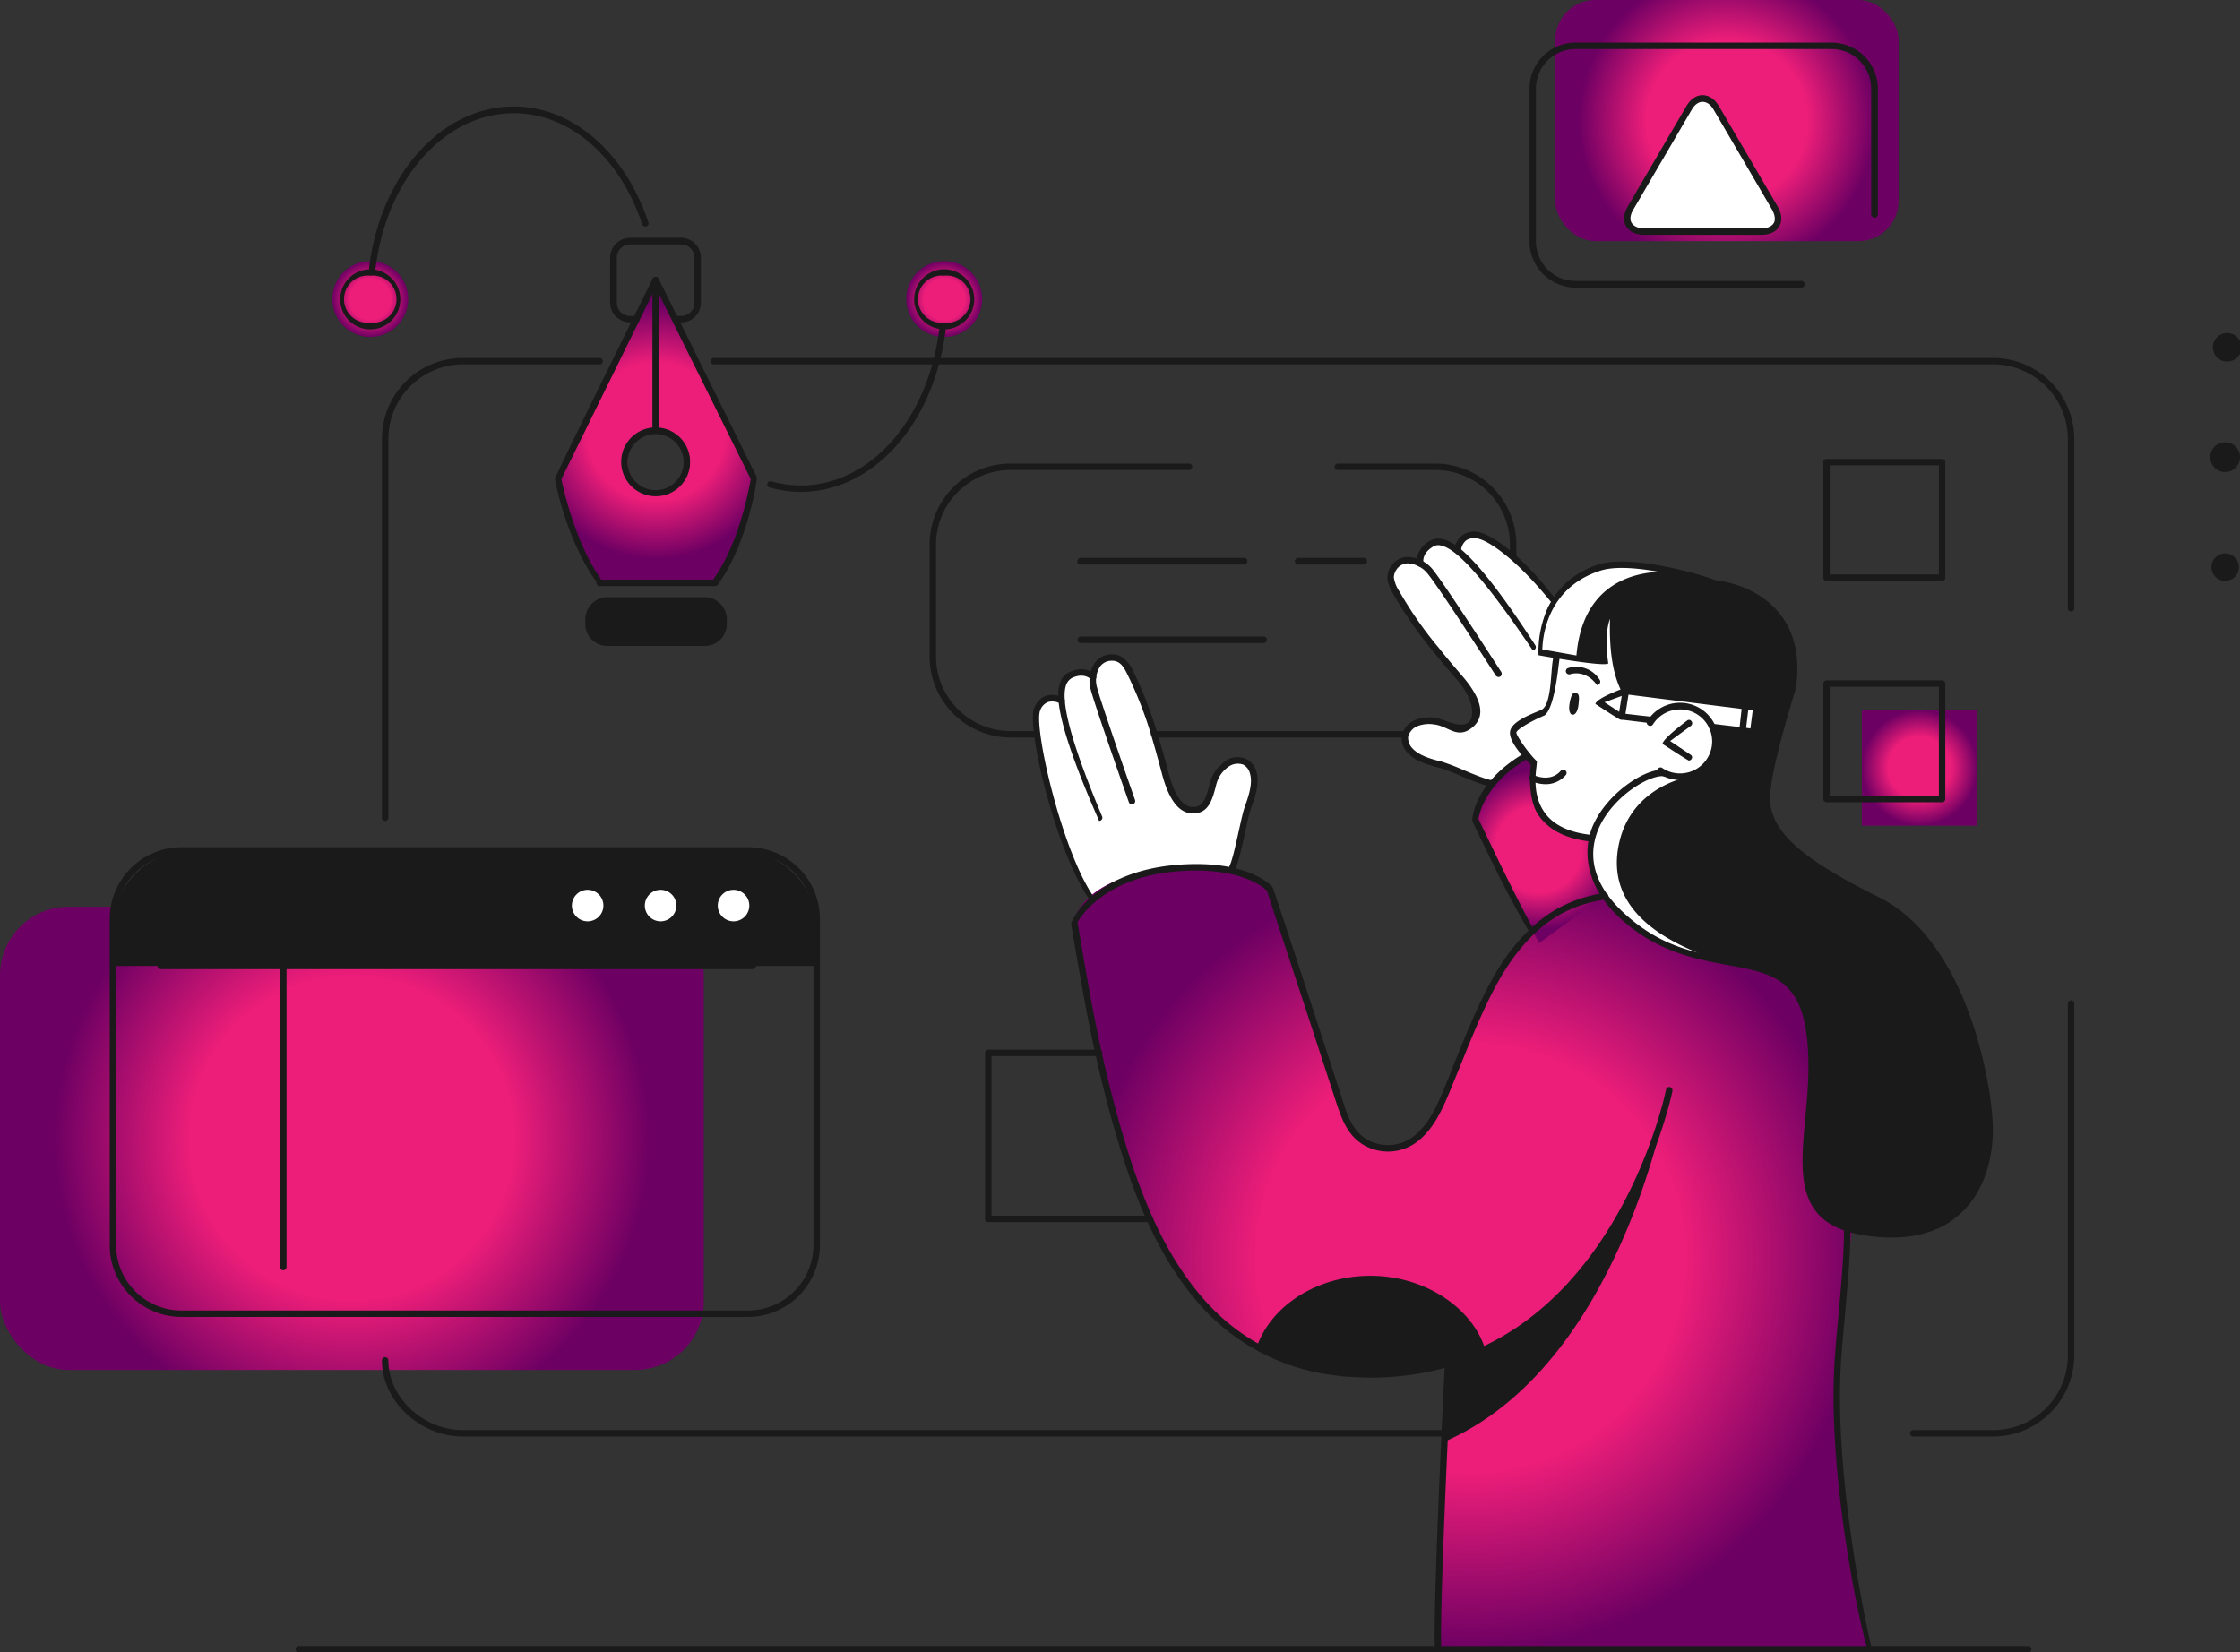 <svg xmlns="http://www.w3.org/2000/svg" xmlns:xlink="http://www.w3.org/1999/xlink" viewBox="0 0 767.7 566.4"><rect x="0" y="0" width="767.7" height="566.4" fill="#333333" stroke="none"/><defs><radialGradient id="a" cx="591.85" cy="41.33" r="50.86" gradientUnits="userSpaceOnUse"><stop offset="0" stop-color="#ed1e79"/><stop offset="0.54" stop-color="#ed1e79"/><stop offset="1" stop-color="#6d0063"/></radialGradient><radialGradient id="b" cx="120.59" cy="390.2" r="102.09" xlink:href="#a"/><radialGradient id="c" cx="523.4" cy="439.23" r="135.01" xlink:href="#a"/><radialGradient id="d" cx="546.56" cy="299.1" r="27.42" xlink:href="#a"/><radialGradient id="e" cx="244.15" cy="155.96" r="43.68" xlink:href="#a"/><radialGradient id="f" cx="146.21" cy="110.56" r="13.03" xlink:href="#a"/><radialGradient id="g" cx="342.91" cy="110.56" r="13.03" xlink:href="#a"/><radialGradient id="h" cx="657.9" cy="263.18" r="19.81" xlink:href="#a"/></defs><rect x="533" width="117.7" height="82.66" rx="13.8" fill="url(#a)"/><path d="M552.8,232.8l-.4,4.2s-3.4-.4-4,4.7-1.6,12.1-1.6,12.1-9.6,2.9-8.9,5.3,6.1,10.3,6.1,10.3-5.7,24,20.8,26c0,0,4.6-18.4,24.3-22.4,0,0,12.9,5.5,16.8-5.4s-5.5-17.4-9-17.4-10,2.2-10,2.2-10.1-.4-12.9-13.3a76.8,76.8,0,0,1-1.7-22.6,17.6,17.6,0,0,0-3.2,9.1,54.1,54.1,0,0,0,.3,9.6Z" transform="translate(-19.3 -8)" fill="#fff"/><path d="M551.4,213.8s-12.4-15.7-18-19.2-11.7-4.7-14.5,1.2c0,0-5.3-3.5-8.8-1.5A8.5,8.5,0,0,0,506,200s-6.1-1.1-8.8,2.4.4,9.2,4.7,15.3,14.2,19.8,17,22.4,10.3,11.5,5.4,15.3-9.4-.2-14.9-.3-7.7,2.8-8.6,5.9,4.5,7.6,12,9.1,16.5,6.5,16.5,6.5L543,266.1l16.5-21.3-6.2-12.7-6.5-.7S547.4,218.1,551.4,213.8Z" transform="translate(-19.3 -8)" fill="#fff"/><path d="M441.3,305.9s4.6-14.4,5.5-20.7,4.9-15.6-3.5-16.6-8.2,8.9-9.1,11.2-2.5,6.7-7.3,5.8-6.9-8.4-9.5-17.4-6.9-21.5-9-25.9-3.5-8.8-9.4-8.1-5.4,5.6-5.4,5.6-4.9-1.9-7.5-.3-3,8.2-3,8.2-2-1.4-5.6.1-3.2,9.2-2.7,12.6a160.3,160.3,0,0,0,4.1,19.4c2.3,8.1,10.4,31.4,15,36.7,0,0,8.9-8.1,20.3-10.1S441.3,305.9,441.3,305.9Z" transform="translate(-19.3 -8)" fill="#fff"/><rect y="310.8" width="241.2" height="158.78" rx="23.5" fill="url(#b)"/><path d="M272.5,299.5H84.7A26.8,26.8,0,0,0,58,326.2v12.9H299.2V326.2A26.8,26.8,0,0,0,272.5,299.5Z" transform="translate(-19.3 -8)" fill="#1a1a1a"/><path d="M569.4,315.2a53.8,53.8,0,0,0-39.1,31.5c-12.2,27.9-19.5,56.3-34.2,54.9s-14.7-6.8-22.6-31l-19-57.9s-8.7-10.4-37.1-6.7-30,17.9-30,17.9,10.9,64.4,19.5,85.3c0,0,15.5,48.7,44.6,61.2s44.4,9.5,64.1,5.3v5.8s-4,86.8-3.5,91.8H659.4s-9.8-55.2-10.2-78.8c-.4-28.4,4.9-65,4.9-65A15.5,15.5,0,0,1,639.8,418c-4.2-14,0-27.8.2-37.2s2.7-30.4-10.3-37.5-21.1-3.8-34.9-9.8S569.9,318.8,569.4,315.2Z" transform="translate(-19.3 -8)" fill="url(#c)"/><path d="M541.8,266.9s-14.7,8.2-16.9,21.9l21.9,42.5,21.4-15.8s-4.7-6.9-3.4-20.1c0,0-13-.5-18.2-9.6s-1.1-16.5-1.1-16.5Z" transform="translate(-19.3 -8)" fill="url(#d)"/><path d="M244,104.1,210.6,172s5.9,27.1,14.2,35.8h39.6s12.8-19.3,13.3-35.8Zm0,72.9a10.7,10.7,0,0,1,0-21.3,10.7,10.7,0,1,1,0,21.3Z" transform="translate(-19.3 -8)" fill="url(#e)"/><rect x="201.7" y="205.8" width="46.7" height="14.47" rx="6.4" fill="#1a1a1a"/><path d="M159.2,110.6a13,13,0,1,1-13-13.1A13,13,0,0,1,159.2,110.6Z" transform="translate(-19.3 -8)" fill="url(#f)"/><path d="M355.9,110.6a13,13,0,1,1-13-13.1A13,13,0,0,1,355.9,110.6Z" transform="translate(-19.3 -8)" fill="url(#g)"/><path d="M589.1,273s-16.5,3.5-22.5,17.8.1,21.2,7,29.4,17.6,12.7,24.5,14.6,30.2,2.8,36,12,6.8,22.5,5.9,34-3.7,23.5-1,32.4,5.3,17.3,32.6,17.9,29.9-29.7,29.6-36.4-1.8-30.4-14.6-53.4-25.7-25.5-34.8-30.1-25.5-15.5-26.8-27.9c0,0-.8-8.1,3.1-19.1a157.4,157.4,0,0,0,6-21s.9-21.1-7.4-26.7-18.7-8-18.7-8-15.3-6.4-27.1-6.6-17.7.7-23.4,5.7-10.6,12.4-10.7,23.8l22,3.9s-2-14.2,3.5-18.8c0,0-3.2,32.7,14,35.2l1.7.6a8.7,8.7,0,0,1,8-2.1c5,1.1,13.4,6,10.8,14.9S593.2,276.2,589.1,273Z" transform="translate(-19.3 -8)" fill="#1a1a1a"/><path d="M576.5,244.9l-1,8.2,8.9,1.7s5.2-7.3,13-4.7,9.4,7.5,9.4,7.5l9.7.6.9-8.1Z" transform="translate(-19.3 -8)" fill="#fff"/><polygon points="598.4 242 601.7 242.3 600.6 251.3 597.6 250.6 598.4 242" fill="#fff"/><circle cx="220.8" cy="318.3" r="7.2" transform="translate(-139.1 495) rotate(-83.7)" fill="#fff"/><path d="M252.6,318.3a6.8,6.8,0,1,1-6.8-6.8A6.8,6.8,0,0,1,252.6,318.3Z" transform="translate(-19.3 -8)" fill="#fff"/><path d="M277.6,318.3a6.8,6.8,0,1,1-6.8-6.8A6.7,6.7,0,0,1,277.6,318.3Z" transform="translate(-19.3 -8)" fill="#fff"/><path d="M607.6,45.1c-2.6-4.5-6.9-4.5-9.5,0l-20,34.2c-2.6,4.4-.5,8.1,4.7,8.1h40.1c5.2,0,7.3-3.7,4.7-8.1Z" transform="translate(-19.3 -8)" fill="#fff"/><rect x="638.1" y="243.4" width="39.6" height="39.62" fill="url(#h)"/><path d="M590.7,384.5s-16.1,92-76.9,117.9l1.8-26.7s31.5-10.5,52.6-40.4S590.7,384.5,590.7,384.5Z" transform="translate(-19.3 -8)" fill="#1a1a1a"/><path d="M559.5,233.7c2.4-35.2,35.2-29.5,36.4-29.3a63.6,63.6,0,0,0-15-2.5c-11.8-.3-17.7.7-23.4,5.7s-10.6,12.4-10.7,23.8l11.3,2Z" transform="translate(-19.3 -8)" fill="#fff"/><path d="M574.3,296.6c4.5-19.3,23.8-22.3,23.8-22.3-3.8.5-7.1.1-9-1.3,0,0-16.5,3.5-22.5,17.8s.1,21.2,7,29.4,17.6,12.7,24.5,14.6a67.1,67.1,0,0,0,6.9,1.3C592.5,331.4,568.6,320.9,574.3,296.6Z" transform="translate(-19.3 -8)" fill="#fff"/><path d="M527.3,471.1s-21.1,10.1-42.4,8.1-33.4-8.8-33.4-8.8,5.9-23.7,37.9-23.9S527.3,471.1,527.3,471.1Z" transform="translate(-19.3 -8)" fill="#1a1a1a"/><path d="M620.2,260l-3.9-.4a1.1,1.1,0,0,1-.9-1.3,1,1,0,0,1,1.2-1l2.6.4.8-6.2-2.7-.3a1.2,1.2,0,0,1-1-1.2c.1-.7.6-1.2,1.3-1l3.7.4c1,1.3,0,9.6,0,9.6S620.5,260,620.2,260Z" transform="translate(-19.3 -8)" fill="#1a1a1a"/><path d="M616.5,259.6,606,258.3a1,1,0,0,1-.9-1.2,1,1,0,0,1,1.2-1l9.2,1.1.7-6.2-39.6-5-7.4,2.7,5.8,3.8,10.3,1.2a1.1,1.1,0,0,1,1,1.2,1.1,1.1,0,0,1-1.2,1l-10.6-1.3c-.5-.1-8.4-5.3-8.4-5.3.2-2,10-5.5,10-5.5l41.5,5.2a1.2,1.2,0,0,1,1,1.2l-1,8.4C617,259.5,616.7,259.6,616.5,259.6Z" transform="translate(-19.3 -8)" fill="#1a1a1a"/><path d="M622.9,88.5H582.8c-2.9,0-5.1-1.1-6.2-2.9s-.9-4.4.6-6.9l20-34.2c1.4-2.5,3.4-3.9,5.6-3.9s4.3,1.4,5.7,3.9l20,34.2c1.5,2.5,1.7,5,.6,6.9S625.8,88.5,622.9,88.5ZM602.8,42.9c-1.3,0-2.7.9-3.7,2.7l-20,34.2c-1.1,1.8-1.3,3.5-.6,4.6s2.2,1.9,4.3,1.9h40.1c2.1,0,3.6-.7,4.3-1.8s.4-2.9-.6-4.7l-20-34.2C605.6,43.8,604.2,42.9,602.8,42.9Z" transform="translate(-19.3 -8)" fill="#1a1a1a"/><path d="M714.4,574.4H121.7a1.1,1.1,0,1,1,0-2.2H714.4a1.1,1.1,0,1,1,0,2.2Z" transform="translate(-19.3 -8)" fill="#1a1a1a"/><path d="M566.6,242.8c-3.9-5.4-8.9-3.8-9.1-3.7a1.2,1.2,0,0,1-1.5-.7,1.1,1.1,0,0,1,.7-1.4,9.4,9.4,0,0,1,10.9,4.1,1.1,1.1,0,0,1-.4,1.5A.7.7,0,0,1,566.6,242.8Z" transform="translate(-19.3 -8)" fill="#1a1a1a"/><path d="M559.4,245.5c-.8-.2-1.5.1-2.1,3.2s.2,4.3,1,4.3,1.7-.9,2-3.5S560.6,245.8,559.4,245.5Z" transform="translate(-19.3 -8)" fill="#1a1a1a"/><path d="M595.1,275.4a14.3,14.3,0,0,1-7.6-2.4,1.2,1.2,0,0,1,1.3-1.9,10.7,10.7,0,0,0,6.2,2,11,11,0,0,0,11.1-10.9,11,11,0,0,0-20.3-5.9,1.1,1.1,0,0,1-1.6.3,1,1,0,0,1-.3-1.5,13.2,13.2,0,0,1,24.4,7.1A13.3,13.3,0,0,1,595.1,275.4Z" transform="translate(-19.3 -8)" fill="#1a1a1a"/><path d="M598.1,268.7c-.6-.2-9-5.7-9-5.7,0-1.8,8.4-8,8.4-8a1,1,0,0,1,1.5.2,1.1,1.1,0,0,1-.2,1.6l-7.1,5.2,7,4.7a1,1,0,0,1,.3,1.5A1.2,1.2,0,0,1,598.1,268.7Z" transform="translate(-19.3 -8)" fill="#1a1a1a"/><path d="M512.1,572.9a1.1,1.1,0,0,1-1.1-1.1c-.3-21.1,3.3-93.4,3.5-96.5a1.1,1.1,0,0,1,1.2-1,1,1,0,0,1,1,1.2c-.1,3-3.8,75.3-3.5,96.3a1.1,1.1,0,0,1-1.1,1.1Z" transform="translate(-19.3 -8)" fill="#1a1a1a"/><path d="M544,328.4c-7.6-12.8-12.8-23.7-19.4-37.5l-.7-1.6c-.1-1,.8-13.3,18.1-23.3a1.1,1.1,0,1,1,1.1,1.9c-14.8,8.6-16.8,19-17.1,20.8,7.2,15,12.4,25.9,19,38.1a1.1,1.1,0,0,1-.5,1.5Z" transform="translate(-19.3 -8)" fill="#1a1a1a"/><path d="M659.4,573.2c-1.2-1.5-14.1-57.4-11.3-99.2.3-4.7.8-9.8,1.3-15.3.9-10.2,1.9-20.7,1.9-29.8a1.1,1.1,0,0,1,1.1-1.1,1,1,0,0,1,1.1,1.2c0,9.1-1,19.7-1.9,30-.5,5.4-1,10.5-1.3,15.1-2.8,41.5,10,97.1,10.2,97.7a1.1,1.1,0,0,1-.9,1.3Z" transform="translate(-19.3 -8)" fill="#1a1a1a"/><path d="M489,480.2c-3,0-6.1-.2-9.3-.4l-3.3-.4a73.3,73.3,0,0,1-43-21.1c-17.7-18.1-26.5-43.2-32.7-65.2-6.8-24.1-10.1-43.7-14.3-68.4.3-1.9,8.2-17.7,35.6-20.2,24.8-2.2,33,7.1,33.4,7.5s23.8,72.4,23.8,72.4c1.8,5.8,3.6,11.3,8.8,14.3a14.4,14.4,0,0,0,16.4-1.7c4.6-3.9,7.2-9.6,9.7-15.5,1.2-2.9,2.4-5.9,3.5-8.8,3.9-9.5,7.8-19.4,12.8-28.5,7.1-13,15.9-21.9,26-26.4a46.6,46.6,0,0,1,12.8-3.7,1.1,1.1,0,0,1,1.3,1,1.1,1.1,0,0,1-1,1.2,45.7,45.7,0,0,0-12.2,3.5c-9.7,4.3-18.1,12.9-25,25.5-4.9,9-8.8,18.8-12.6,28.2l-3.6,8.8c-2.5,6-5.3,12.2-10.3,16.4a16.5,16.5,0,0,1-18.9,1.9c-6-3.4-7.9-9.5-9.9-15.5L468.8,360l-15.3-46.7c-1.1-1.1-9.4-8.5-31.3-6.6-24.1,2.2-32.4,15.3-33.6,17.4,4.2,24.9,7.5,44.4,14.2,68.3,6.2,21.9,14.8,46.6,32.2,64.3a71,71,0,0,0,41.7,20.5l3.2.4,9.1.3c81.4,0,101.1-95.4,101.3-96.4a1.1,1.1,0,0,1,1.3-.9,1.2,1.2,0,0,1,.9,1.3C592.3,383,572.2,480.2,489,480.2Z" transform="translate(-19.3 -8)" fill="#1a1a1a"/><path d="M564.8,296.5c-8.7-.9-14.8-4-18.3-9.2s-3-14.8-2.5-17.2c-1.8-1.7-7.3-7.3-7.2-11s7.3-6.3,10.6-7.7,3.3-10.2,3.9-15.8l.4-3a1,1,0,0,1,1.2-.9,1.1,1.1,0,0,1,1,1.2l-.4,3c-.3,2.4-1.6,14.8-4.8,17.3-5.1,2.2-9.6,4.9-9.7,5.9s4.3,7.3,7,9.8c.3,1.2-2.3,10.2,2.4,17.2,3,4.6,8.6,7.3,16.5,8.1a1.3,1.3,0,0,1,1,1.3A1.3,1.3,0,0,1,564.8,296.5Z" transform="translate(-19.3 -8)" fill="#1a1a1a"/><path d="M781.9,131.9a4.9,4.9,0,1,0,0-9.7,4.9,4.9,0,0,0,0,9.7Z" transform="translate(-19.3 -8)" fill="#1a1a1a"/><path d="M781.9,169.8a5.1,5.1,0,1,0-5.1-5.1A5.1,5.1,0,0,0,781.9,169.8Z" transform="translate(-19.3 -8)" fill="#1a1a1a"/><path d="M781.9,207.1a4.7,4.7,0,0,0,4.7-4.7,4.7,4.7,0,1,0-9.4,0A4.7,4.7,0,0,0,781.9,207.1Z" transform="translate(-19.3 -8)" fill="#1a1a1a"/><path d="M151.3,289.4a1.1,1.1,0,0,1-1.1-1.2V158.5A27.7,27.7,0,0,1,178,130.7h46.8a1.1,1.1,0,0,1,0,2.2H178a25.6,25.6,0,0,0-25.6,25.6V288.2A1.1,1.1,0,0,1,151.3,289.4Z" transform="translate(-19.3 -8)" fill="#1a1a1a"/><path d="M513.3,500.4H178c-14.8,0-27.8-12.2-27.8-26.1a1.1,1.1,0,1,1,2.2,0c0,12.7,11.9,23.9,25.6,23.9H513.3a1.1,1.1,0,1,1,0,2.2Z" transform="translate(-19.3 -8)" fill="#1a1a1a"/><path d="M702.4,500.4H675a1.1,1.1,0,0,1,0-2.2h27.4A25.6,25.6,0,0,0,728,472.6V352a1.1,1.1,0,0,1,2.2,0V472.6A27.9,27.9,0,0,1,702.4,500.4Z" transform="translate(-19.3 -8)" fill="#1a1a1a"/><path d="M729.1,217.6a1.1,1.1,0,0,1-1.1-1.1v-58a25.6,25.6,0,0,0-25.6-25.6H264a1.1,1.1,0,0,1,0-2.2H702.4a27.8,27.8,0,0,1,27.8,27.8v58A1.1,1.1,0,0,1,729.1,217.6Z" transform="translate(-19.3 -8)" fill="#1a1a1a"/><path d="M275.7,459.4H81.5a24.6,24.6,0,0,1-24.6-24.6V323a24.6,24.6,0,0,1,24.6-24.6H275.7A24.6,24.6,0,0,1,300.3,323V434.8A24.7,24.7,0,0,1,275.7,459.4ZM81.5,300.6A22.4,22.4,0,0,0,59.1,323V434.8a22.4,22.4,0,0,0,22.4,22.4H275.7a22.5,22.5,0,0,0,22.4-22.4V323a22.4,22.4,0,0,0-22.4-22.4Z" transform="translate(-19.3 -8)" fill="#1a1a1a"/><path d="M636.7,106.6H559.3a15.9,15.9,0,0,1-15.8-15.9V38.4a15.8,15.8,0,0,1,15.8-15.8H647a15.9,15.9,0,0,1,15.9,15.8v43a1.1,1.1,0,0,1-1.1,1.2,1.2,1.2,0,0,1-1.2-1.2v-43A13.6,13.6,0,0,0,647,24.8H559.3a13.6,13.6,0,0,0-13.6,13.6V90.7a13.6,13.6,0,0,0,13.6,13.6h77.4a1.1,1.1,0,0,1,1.1,1.1A1.1,1.1,0,0,1,636.7,106.6Z" transform="translate(-19.3 -8)" fill="#1a1a1a"/><path d="M277.3,340.2H74.4a1.1,1.1,0,1,1,0-2.2H277.3a1.1,1.1,0,0,1,0,2.2Z" transform="translate(-19.3 -8)" fill="#1a1a1a"/><path d="M270.8,325.9a7.6,7.6,0,1,1,7.6-7.6A7.6,7.6,0,0,1,270.8,325.9Zm0-12.9a5.4,5.4,0,1,0,5.3,5.3A5.4,5.4,0,0,0,270.8,313Z" transform="translate(-19.3 -8)" fill="#1a1a1a"/><path d="M245.8,325.9a7.6,7.6,0,1,1,7.6-7.6A7.6,7.6,0,0,1,245.8,325.9Zm0-12.9a5.4,5.4,0,1,0,5.3,5.3A5.4,5.4,0,0,0,245.8,313Z" transform="translate(-19.3 -8)" fill="#1a1a1a"/><path d="M220.8,325.9a7.6,7.6,0,1,1,7.5-7.6A7.6,7.6,0,0,1,220.8,325.9Zm0-12.9a5.4,5.4,0,1,0,5.3,5.3A5.4,5.4,0,0,0,220.8,313Z" transform="translate(-19.3 -8)" fill="#1a1a1a"/><path d="M224.8,208.9c-11.2-14.5-15.2-35.8-15.3-36.7S243,103.5,243,103.5a1.2,1.2,0,0,1,1.5-.5,1.3,1.3,0,0,1,.5,1.5l-33.3,67.7c.6,2.9,4.7,22.2,14,34.9a1.1,1.1,0,0,1-.2,1.6Z" transform="translate(-19.3 -8)" fill="#1a1a1a"/><path d="M264.7,208.5c-1.2-.6-1.3-1.3-1-1.8,9.1-12.7,12.4-31.7,12.9-34.5L243,104.5a1.1,1.1,0,0,1,.5-1.5,1.3,1.3,0,0,1,1.5.5l33.7,68.1c0,1.5-3.1,22.3-13.1,36.4A1.4,1.4,0,0,1,264.7,208.5Z" transform="translate(-19.3 -8)" fill="#1a1a1a"/><path d="M264.4,208.9H224.8a1.1,1.1,0,0,1,0-2.2h39.6a1.1,1.1,0,0,1,0,2.2Z" transform="translate(-19.3 -8)" fill="#1a1a1a"/><path d="M260.9,229.4H227.4a7.5,7.5,0,0,1-7.5-7.5v-1.7a7.6,7.6,0,0,1,7.5-7.5h33.5a7.6,7.6,0,0,1,7.5,7.5v1.7A7.5,7.5,0,0,1,260.9,229.4ZM227.4,215a5.2,5.2,0,0,0-5.3,5.2v1.7a5.3,5.3,0,0,0,5.3,5.3h33.5a5.3,5.3,0,0,0,5.3-5.3v-1.7a5.2,5.2,0,0,0-5.3-5.2Z" transform="translate(-19.3 -8)" fill="#1a1a1a"/><path d="M244,178.1a11.8,11.8,0,1,1,11.8-11.7A11.7,11.7,0,0,1,244,178.1Zm0-21.3a9.6,9.6,0,1,0,9.6,9.6A9.6,9.6,0,0,0,244,156.8Z" transform="translate(-19.3 -8)" fill="#1a1a1a"/><path d="M244,156a1.1,1.1,0,0,1-1.1-1.1V105.4a1.1,1.1,0,1,1,2.2,0v49.5A1.1,1.1,0,0,1,244,156Z" transform="translate(-19.3 -8)" fill="#1a1a1a"/><path d="M252.7,118.5H251a1.1,1.1,0,1,1,0-2.2h1.7a4.5,4.5,0,0,0,4.6-4.6V96.3a4.5,4.5,0,0,0-4.6-4.5H235.2a4.5,4.5,0,0,0-4.5,4.5v15.4a4.5,4.5,0,0,0,4.5,4.6h2.2a1.1,1.1,0,0,1,0,2.2h-2.2a6.8,6.8,0,0,1-6.8-6.8V96.3a6.9,6.9,0,0,1,6.8-6.8h17.5a6.8,6.8,0,0,1,6.8,6.8v15.4A6.7,6.7,0,0,1,252.7,118.5Z" transform="translate(-19.3 -8)" fill="#1a1a1a"/><path d="M146.9,101a1.1,1.1,0,0,1-1.1-1.3c4-31.9,24.8-55.2,49.6-55.2,20,0,38.1,15.6,46.1,39.7a1,1,0,0,1-.7,1.4,1.1,1.1,0,0,1-1.4-.7c-7.7-23.2-24.9-38.1-44-38.1-23.6,0-43.6,22.4-47.4,53.2A1.2,1.2,0,0,1,146.9,101Z" transform="translate(-19.3 -8)" fill="#1a1a1a"/><path d="M293.7,176.6a38.2,38.2,0,0,1-10.6-1.5,1.1,1.1,0,0,1-.8-1.4,1.1,1.1,0,0,1,1.4-.7,37.7,37.7,0,0,0,10,1.4c23.8,0,43.7-22.6,47.5-53.6a1,1,0,0,1,1.2-1,1.1,1.1,0,0,1,1,1.2C339.5,153.2,318.6,176.6,293.7,176.6Z" transform="translate(-19.3 -8)" fill="#1a1a1a"/><path d="M146.2,120.9a10.3,10.3,0,1,1,10.3-10.3A10.3,10.3,0,0,1,146.2,120.9Zm0-18.4a8.1,8.1,0,1,0,0,16.1,8.1,8.1,0,1,0,0-16.1Z" transform="translate(-19.3 -8)" fill="#1a1a1a"/><path d="M342.9,120.9a10.3,10.3,0,1,1,10.3-10.3A10.3,10.3,0,0,1,342.9,120.9Zm0-18.4a8.1,8.1,0,1,0,0,16.1,8.1,8.1,0,1,0,0-16.1Z" transform="translate(-19.3 -8)" fill="#1a1a1a"/><path d="M441.7,306.4c-1-.4-1.3-1-1-1.6,1-2.1,2.1-7.2,3.1-11.7s1.5-6.8,2.1-8.5c1.3-3.7,2.8-8,1.8-11.4a4.7,4.7,0,0,0-2.3-3.1,5.5,5.5,0,0,0-4.9.6,10.8,10.8,0,0,0-3.7,4.3,17,17,0,0,0-.9,2.9c-.9,3.3-2,7.8-5.9,8.7-5.7,1.3-9.8-3.2-12.5-13.5-.8-3-1.9-7.1-3.1-11.2a133.7,133.7,0,0,0-8.2-21.7c-1.1-2.3-1.9-3.9-3.2-4.9a4.4,4.4,0,0,0-2.9-.8,4.8,4.8,0,0,0-3.8,2,8.7,8.7,0,0,0-1,7.2c1.4,5.5,12.9,38.2,13,38.5a1.2,1.2,0,0,1-.7,1.5,1.1,1.1,0,0,1-1.4-.7c-.5-1.4-11.7-33.2-13.1-38.7a11.2,11.2,0,0,1,1.4-9.1,7,7,0,0,1,5.4-2.9,6.7,6.7,0,0,1,4.4,1.2,13.3,13.3,0,0,1,3.6,5,143.1,143.1,0,0,1,8.6,22.7c1.3,4.2,2.4,8.3,3.2,11.4,2.3,8.9,5.5,12.8,9.7,11.9,2.6-.7,3.6-4.2,4.3-7.1a17.7,17.7,0,0,1,1.2-3.5,13.3,13.3,0,0,1,4.4-5.1,7.4,7.4,0,0,1,7-.7,7,7,0,0,1,3.6,4.4c1.2,4.2-.5,8.9-1.9,12.7a82.1,82.1,0,0,0-2,8.4c-1.1,4.8-2.2,9.8-3.3,12.2A1.1,1.1,0,0,1,441.7,306.4Z" transform="translate(-19.3 -8)" fill="#1a1a1a"/><path d="M396,289.4c-15.3-34.8-14.9-43.9-13.2-47.8a5.7,5.7,0,0,1,3.4-3.4c5.5-2.3,8.4,1,8.6,1.2a1,1,0,0,1-.2,1.5,1,1,0,0,1-1.5-.1c-.1-.1-2.1-2.2-6-.6a4.3,4.3,0,0,0-2.3,2.3c-2.3,5.5,1.7,20.3,12.2,45.3a1.1,1.1,0,0,1-.6,1.5Z" transform="translate(-19.3 -8)" fill="#1a1a1a"/><path d="M393.6,317.6c-12-15.8-22.8-60.5-19.8-67.1a7.3,7.3,0,0,1,4.2-4.1,7.9,7.9,0,0,1,5.7.8,1.2,1.2,0,0,1,.4,1.6,1,1,0,0,1-1.5.3,5.8,5.8,0,0,0-4-.5,4.7,4.7,0,0,0-2.8,2.9c-2.4,5.4,7.5,48.9,18.7,64.4a1,1,0,0,1-.3,1.5C394.1,317.6,393.8,317.6,393.6,317.6Z" transform="translate(-19.3 -8)" fill="#1a1a1a"/><path d="M530.7,277.7c-2.7-.4-6.6-2-10.5-3.6a56.5,56.5,0,0,0-7.2-2.8c-3.8-1-8.9-2.3-11.6-5.6a7.4,7.4,0,0,1-1.7-5.4,7.6,7.6,0,0,1,4.6-5.5,13.5,13.5,0,0,1,6.6-.8,25.4,25.4,0,0,1,3.6,1c2.8,1,6.2,2.3,8.2.5s1.8-7.9-4.3-14.8c-3.1-3.5-5.4-6.3-7.6-9a142.9,142.9,0,0,1-13.5-19.2c-1.4-2.4-2.4-4.2-2.5-6.5a7,7,0,0,1,1.5-4.3,6.8,6.8,0,0,1,5.4-2.8,11.6,11.6,0,0,1,8.3,3.9c3.8,4.4,23,34.3,23.8,35.5a1.2,1.2,0,0,1-.3,1.6,1.2,1.2,0,0,1-1.6-.4c-.2-.3-19.9-31-23.6-35.2a9.4,9.4,0,0,0-6.5-3.2,4.7,4.7,0,0,0-3.8,2,5,5,0,0,0-1,2.8,11.5,11.5,0,0,0,1.9,4.8,132.2,132.2,0,0,0,13.7,19.6c2.1,2.7,4.4,5.4,7.5,9,7,8,8.4,14,4.1,17.8s-7.3,1.2-10.5,0a10.4,10.4,0,0,0-3-.8,10.9,10.9,0,0,0-5.6.6,5.3,5.3,0,0,0-3.2,3.7,5.1,5.1,0,0,0,1.2,3.6c2.3,2.8,6.8,4,10.4,4.9A72.9,72.9,0,0,1,521,272c3.6,1.5,7.7,3.2,9.9,3.5a1.1,1.1,0,0,1,.9,1.3A1.1,1.1,0,0,1,530.7,277.7Z" transform="translate(-19.3 -8)" fill="#1a1a1a"/><path d="M544.6,230.9C529,207.8,519,196.2,513.2,195a3.5,3.5,0,0,0-3.1.6c-3.6,2.3-3,5.2-2.9,5.3a1.1,1.1,0,0,1-.8,1.3,1.1,1.1,0,0,1-1.4-.8c0-.1-1.1-4.4,3.8-7.7a6,6,0,0,1,4.9-.9c4.1.8,11.8,5.5,31.8,36.4a1.1,1.1,0,0,1-.3,1.5A.7.7,0,0,1,544.6,230.9Z" transform="translate(-19.3 -8)" fill="#1a1a1a"/><path d="M551.4,215c-12.2-15.3-22.1-21.8-25.7-22.4a4.8,4.8,0,0,0-4,.7,5.2,5.2,0,0,0-1.7,3.6c-1.8,1-2.3.5-2.3-.1a7.4,7.4,0,0,1,2.6-5.2,7,7,0,0,1,5.8-1.2c4,.7,14.4,7.3,26.2,22.8a1,1,0,0,1-.2,1.5A.9.9,0,0,1,551.4,215Z" transform="translate(-19.3 -8)" fill="#1a1a1a"/><path d="M537.9,199.6a1,1,0,0,1-1.1-1.1v-3.8a25.6,25.6,0,0,0-25.6-25.6H477.8a1.1,1.1,0,0,1,0-2.2h33.4A27.8,27.8,0,0,1,539,194.7v3.8A1.1,1.1,0,0,1,537.9,199.6Z" transform="translate(-19.3 -8)" fill="#1a1a1a"/><path d="M374.3,260.8h-8.6A27.8,27.8,0,0,1,337.9,233V194.7a27.7,27.7,0,0,1,27.8-27.8h61.1a1.1,1.1,0,0,1,0,2.2H365.7a25.6,25.6,0,0,0-25.6,25.6V233a25.6,25.6,0,0,0,25.6,25.6h8.6a1.1,1.1,0,1,1,0,2.2Z" transform="translate(-19.3 -8)" fill="#1a1a1a"/><path d="M500.3,260.8H414.9a1.1,1.1,0,1,1,0-2.2h85.4a1.1,1.1,0,1,1,0,2.2Z" transform="translate(-19.3 -8)" fill="#1a1a1a"/><path d="M667.6,432.2a58.1,58.1,0,0,1-9-.7c-24-3.6-22.4-20.5-20.6-40.1.9-9.5,1.9-20.4.1-31-2.9-17.2-12.8-19.1-26.6-21.6-10.9-2-24.5-4.5-37.2-16.3s-12.4-24.7-8.7-32.3c5.4-11.3,18.5-19.2,24.3-18.3a1.1,1.1,0,0,1,.9,1.3,1,1,0,0,1-1.2.9c-4.4-.7-16.7,6.1-22,17-3.3,7-4.7,17.9,8.2,29.8s24.9,13.7,36.1,15.7c13.6,2.5,25.3,4.6,28.4,23.4,1.9,10.9.8,21.9-.1,31.7-1.8,19.9-3.2,34.3,18.7,37.6,13,1.9,23.2-.3,30.3-6.5,10.1-8.9,11-22.7,10.9-28.3-.3-19.1-10-63.2-37.9-77-31.2-15.5-41.2-26.2-38-41.1a1.3,1.3,0,0,1,1.3-.9,1.3,1.3,0,0,1,.9,1.4c-2.9,13.6,6.7,23.7,36.8,38.6s38.8,63.4,39.1,79c.1,5.8-.8,20.5-11.6,29.9Q681.8,432.2,667.6,432.2Z" transform="translate(-19.3 -8)" fill="#1a1a1a"/><path d="M625,279.8a1.1,1.1,0,0,1-1.1-1.2c.7-6.8,3.5-18.2,8.3-34,1.8-10.9.1-19-4.7-24.9-7.6-9.5-20.4-10.6-20.5-10.6-3.7-1.6-28.3-9-39.2-5.5-18.4,5.9-19.8,22.9-19.9,27l20.2,3.6c-.5-4.1-1.3-15.1,3.7-18.8,1.8,1.2-.1,18.3,5.2,28.4a1.1,1.1,0,0,1-2,1.1c-4-7.8-4.1-18.9-3.9-24.8-1.8,4.6-1.1,12.1-.6,15.3-1.3,1.3-23.9-2.8-23.9-2.8s-1.9-23.9,20.5-31.1c11.5-3.7,36.1,3.7,40.2,5.4,1.8.2,14.2,1.7,21.9,11.4,5.2,6.4,7.1,15,5.6,25.6-6.4,20.9-8.2,30.4-8.7,34.9A1,1,0,0,1,625,279.8Z" transform="translate(-19.3 -8)" fill="#1a1a1a"/><path d="M548.9,276.8a12.7,12.7,0,0,1-4.9-1.1,1.2,1.2,0,0,1-.5-1.5,1.1,1.1,0,0,1,1.5-.5c.2.1,5.7,2.6,9.2-1.5a1.2,1.2,0,0,1,1.6-.1,1.1,1.1,0,0,1,.1,1.6A9,9,0,0,1,548.9,276.8Z" transform="translate(-19.3 -8)" fill="#1a1a1a"/><path d="M575.1,254.7a1.1,1.1,0,0,1-1.1-1.3l1.4-8.7a1.1,1.1,0,0,1,1.3-.9,1,1,0,0,1,.9,1.2l-1.4,8.8A1.2,1.2,0,0,1,575.1,254.7Z" transform="translate(-19.3 -8)" fill="#1a1a1a"/><path d="M116.4,443.4a1.1,1.1,0,0,1-1.1-1.1V339.1a1.1,1.1,0,1,1,2.2,0V442.3A1.1,1.1,0,0,1,116.4,443.4Z" transform="translate(-19.3 -8)" fill="#1a1a1a"/><path d="M486.7,201.5H464.2a1.1,1.1,0,0,1-1.1-1.1,1.1,1.1,0,0,1,1.1-1.2h22.5a1.1,1.1,0,0,1,1.1,1.2A1.1,1.1,0,0,1,486.7,201.5Z" transform="translate(-19.3 -8)" fill="#1a1a1a"/><path d="M445.7,201.5h-56a1.1,1.1,0,0,1-1.2-1.1,1.2,1.2,0,0,1,1.2-1.2h56a1.1,1.1,0,0,1,1.1,1.2A1.1,1.1,0,0,1,445.7,201.5Z" transform="translate(-19.3 -8)" fill="#1a1a1a"/><path d="M452.4,228.4H389.7a1.1,1.1,0,1,1,0-2.2h62.7a1.1,1.1,0,1,1,0,2.2Z" transform="translate(-19.3 -8)" fill="#1a1a1a"/><path d="M413.3,426.9H358a1.1,1.1,0,0,1-1.1-1.1V368.9a1.1,1.1,0,0,1,1.1-1.1h38a1.1,1.1,0,1,1,0,2.2H359.1v54.7h54.2a1.1,1.1,0,1,1,0,2.2Z" transform="translate(-19.3 -8)" fill="#1a1a1a"/><path d="M684.9,207.1H645.3a1.1,1.1,0,0,1-1.1-1.1V166.4a1.1,1.1,0,0,1,1.1-1.1h39.6a1.1,1.1,0,0,1,1.1,1.1V206A1.1,1.1,0,0,1,684.9,207.1Zm-38.5-2.2h37.4V167.5H646.4Z" transform="translate(-19.3 -8)" fill="#1a1a1a"/><path d="M684.9,283H645.3a1.1,1.1,0,0,1-1.1-1.1V242.3a1.1,1.1,0,0,1,1.1-1.1h39.6a1.1,1.1,0,0,1,1.1,1.1v39.6A1.1,1.1,0,0,1,684.9,283Zm-38.5-2.2h37.4V243.4H646.4Z" transform="translate(-19.3 -8)" fill="#1a1a1a"/><path d="M527.3,472.2c-5.3-14.8-20.6-24.6-38.3-24.6s-32.3,9.4-36.9,22.9a1.1,1.1,0,0,1-1.4.7,1.1,1.1,0,0,1-.7-1.4c4.9-14.4,20.9-24.5,39-24.5s34.8,10.5,39.4,25.4a1.2,1.2,0,0,1-.8,1.4Z" transform="translate(-19.3 -8)" fill="#1a1a1a"/></svg>